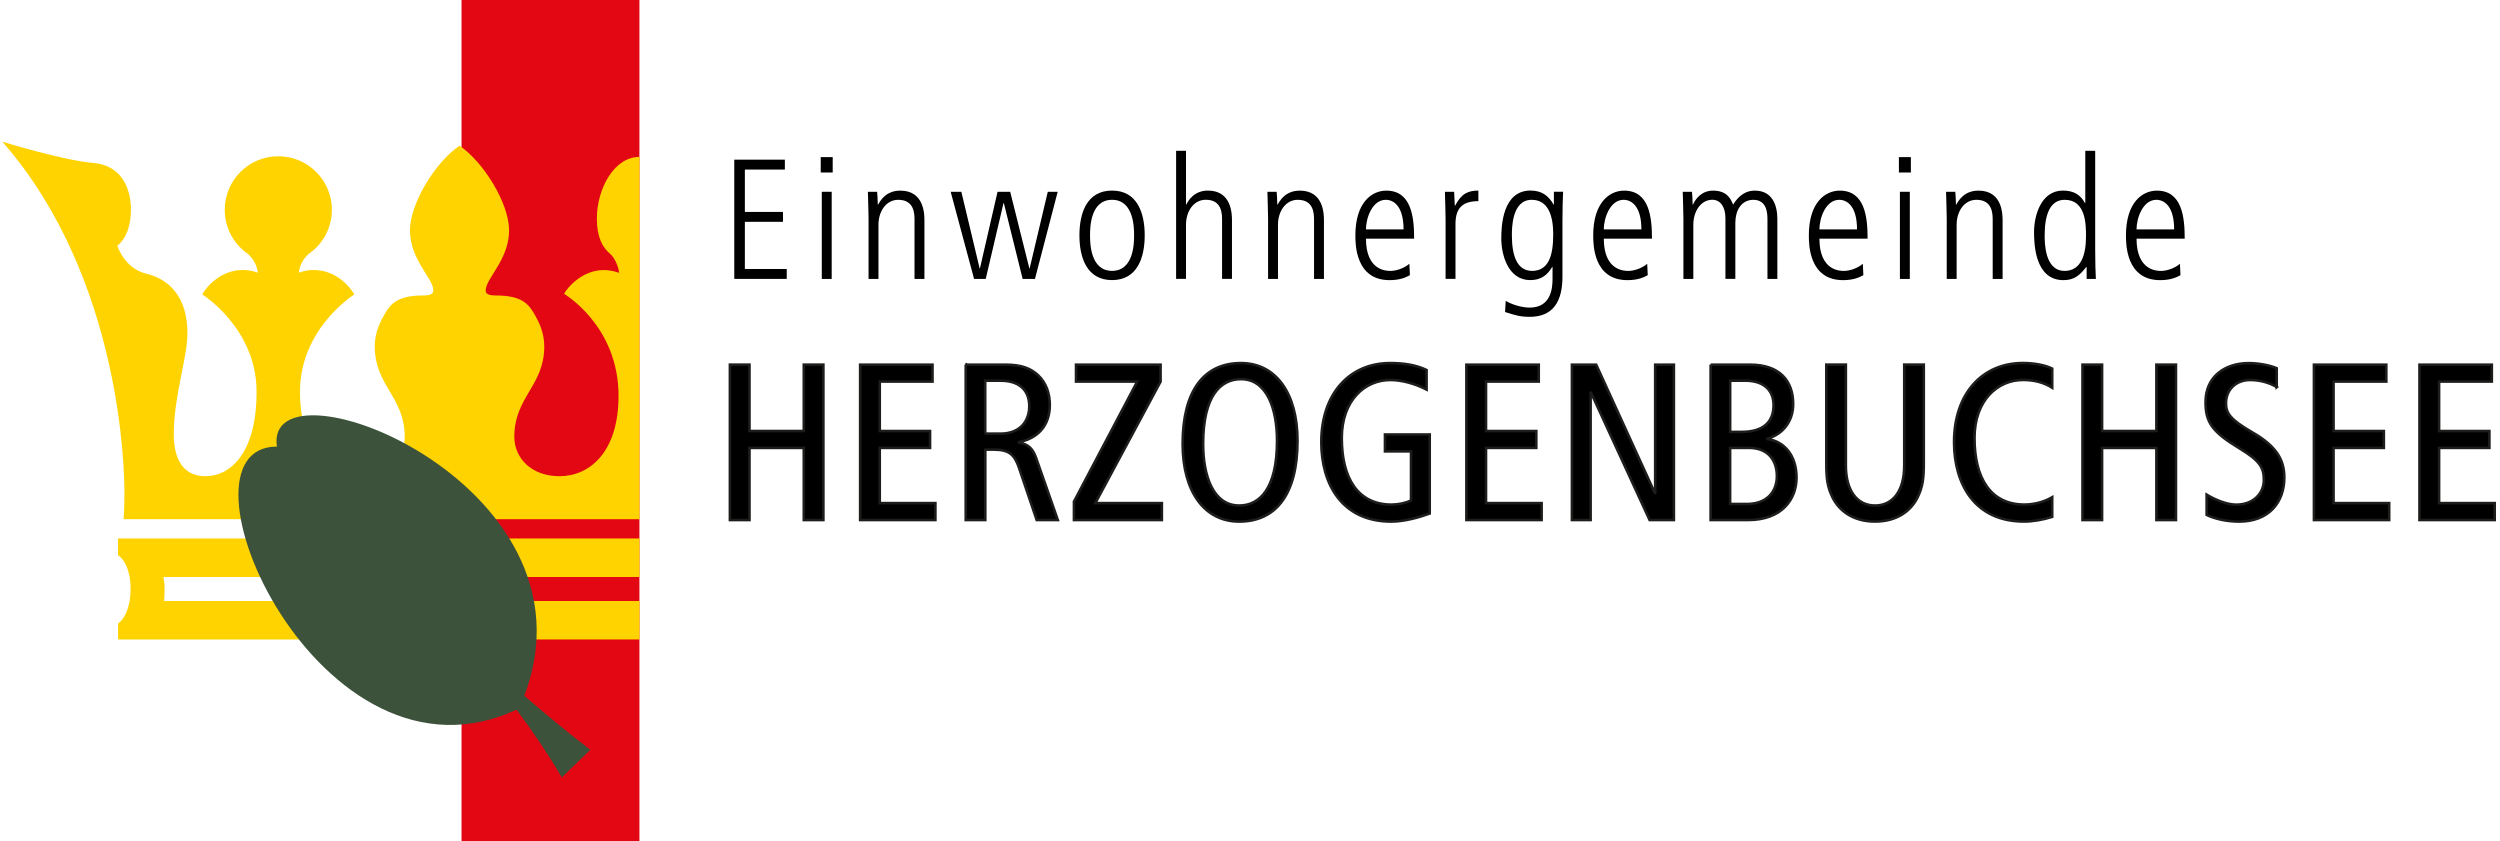 <?xml version="1.0" encoding="UTF-8" standalone="no"?>
<svg
   xmlns:dc="http://purl.org/dc/elements/1.1/"
   xmlns:cc="http://creativecommons.org/ns#"
   xmlns:rdf="http://www.w3.org/1999/02/22-rdf-syntax-ns#"
   xmlns:svg="http://www.w3.org/2000/svg"
   xmlns="http://www.w3.org/2000/svg"
   xmlns:sodipodi="http://sodipodi.sourceforge.net/DTD/sodipodi-0.dtd"
   xmlns:inkscape="http://www.inkscape.org/namespaces/inkscape"
   height="175"
   viewBox="0 0 520 175"
   width="520"
   version="1.1"
   id="svg74"
   sodipodi:docname="CHE Herzogenbuchsee Logo.svg"
   inkscape:version="0.92.3 (2405546, 2018-03-11)">
  <defs
     id="defs78" />
  <sodipodi:namedview
     pagecolor="#ffffff"
     bordercolor="#666666"
     borderopacity="1"
     objecttolerance="10"
     gridtolerance="10"
     guidetolerance="10"
     inkscape:pageopacity="0"
     inkscape:pageshadow="2"
     inkscape:window-width="1920"
     inkscape:window-height="1017"
     id="namedview76"
     showgrid="false"
     inkscape:zoom="0.59858082"
     inkscape:cx="83.694311"
     inkscape:cy="87.5"
     inkscape:window-x="-8"
     inkscape:window-y="-8"
     inkscape:window-maximized="1"
     inkscape:current-layer="g2502-2" />
  <path
     d="m96 0h37v175h-37z"
     fill="#e30613"
     id="path2" />
  <path
     d="m42.78 99.05c4.82 0 10.59-4.37 10.59-17.57s-11.29-20.23-11.29-20.23c.75-1.46 3.71-5.09 8.43-5.09 1.82 0 3.11.57 3.11.57-.15-1.55-.99-2.94-1.87-3.72v-.07c-3.01-1.99-5-5.41-5-9.3 0-6.15 4.99-11.14 11.14-11.14s11.14 4.99 11.14 11.14c0 3.89-1.99 7.31-5.01 9.3v.07c-.88.78-1.71 2.16-1.87 3.72 0 0 1.29-.57 3.11-.57 4.71 0 7.67 3.63 8.43 5.09 0 0-11.29 7.03-11.29 20.23s7.35 17.57 12.17 17.57c6.49 0 9.61-3.66 9.61-8.23 0-8.23-6.23-10.6-6.23-18.76 0-2.95 1.15-5.18 2.18-6.94 1.33-2.27 3.02-3.66 7.9-3.66 1.93 0 2.1-.57 2.1-1.09 0-2.43-4.86-6.37-4.86-12.45 0-5.64 5.34-14.25 10.31-17.61 4.97 3.35 10.31 11.97 10.31 17.61 0 6.08-4.86 10.02-4.86 12.45 0 .52.17 1.09 2.1 1.09 4.88 0 6.58 1.39 7.9 3.66 1.03 1.76 2.18 3.99 2.18 6.94 0 8.16-6.23 10.54-6.23 18.76 0 4.56 3.63 8.23 9.4 8.23 6.26 0 12.28-5 12.28-16.72 0-14.6-11.33-21.21-11.33-21.21.75-1.46 3.94-4.95 8.2-4.95 1.82 0 3.25.59 3.25.59-.15-1.55-1.05-3.28-1.91-4-1.53-1.28-2.72-3.41-2.72-7.3 0-6.15 3.56-12.83 8.87-12.83v75.37h-107.32s.18-1.62.18-5.65-.48-44.42-25.39-72.88c0 0 12.47 3.86 18.94 4.43s7.81 6.14 7.81 9.71-1.11 6.13-2.83 7.51c0 0 1.48 4.73 5.98 5.8 4.83 1.15 8.6 4.88 8.6 12.37 0 5.18-2.84 12.96-2.84 21.07 0 4 1.21 8.7 6.63 8.7z"
     fill="#ffd300"
     id="path4" />
  <path
     d="m133 112h-108.45v3.49l.4.3c.73.65 2.21 2.48 2.21 6.74s-1.54 6.24-2.25 6.88l-.35.28v3.32h108.45v-8h-98.89c.05-.52.12-1.34.12-2.54 0-.9-.11-1.64-.24-2.46h99.01v-8z"
     fill="#ffd300"
     id="path6" />
  <g
     stroke="#1d1d1b"
     stroke-width=".54"
     id="g38">
    <path
       d="m151.82 75.85h4.07v13.8h11.3v-13.8h4.07v32.32h-4.07v-15h-11.3v15h-4.07z"
       id="path8" />
    <path
       d="m178.91 75.85h15.05v3.52h-10.97v10.28h10.46v3.52h-10.46v11.48h11.57v3.52h-15.65z"
       id="path10" />
    <path
       d="m200.85 75.85h8.29c3.43 0 5.32.83 6.81 2.22 1.67 1.57 2.41 3.8 2.41 6.16 0 3.43-1.62 6.71-6.39 7.73v.09c1.94.37 2.87 1.3 3.52 3.15l4.54 12.96h-4.4l-3.7-10.93c-.93-2.69-2.08-3.7-5.14-3.7h-1.85v14.63h-4.07v-32.32zm4.07 14.35h3.15c4.35 0 6.02-2.87 6.02-5.69 0-3.61-2.36-5.32-5.93-5.32h-3.24v11.02z"
       id="path12" />
    <path
       d="m223.39 104.32 13.15-24.95h-12.73v-3.52h17.59v3.52l-13.57 25.28h13.84v3.52h-18.29v-3.84z"
       id="path14" />
    <path
       d="m258.12 75.52c7.18 0 11.76 6.16 11.76 16.16 0 11.16-4.49 16.81-12.13 16.81-7.18 0-11.76-6.16-11.76-16.16 0-11.16 4.49-16.81 12.13-16.81zm-.37 29.63c4.26 0 7.87-3.52 7.87-13.47 0-6.53-2.04-12.82-7.5-12.82-4.26 0-7.87 3.52-7.87 13.47 0 6.53 2.04 12.82 7.5 12.82z"
       id="path16" />
    <path
       d="m297.38 106.82c-1.9.69-5.14 1.67-8.01 1.67-10.23 0-14.54-7.78-14.54-16.53 0-10.09 5.88-16.44 14.31-16.44 2.78 0 5.37.37 7.59 1.44v4.07c-2.45-1.25-5.19-1.99-7.55-1.99-5.28 0-10.09 4.21-10.09 12.08 0 8.33 3.33 13.84 10.37 13.84 1.3 0 2.96-.32 4.03-.88v-10.19h-5.42v-3.52h9.31v16.44z"
       id="path18" />
    <path
       d="m305.01 75.85h15.05v3.52h-10.97v10.28h10.46v3.52h-10.46v11.48h11.57v3.52h-15.65z"
       id="path20" />
    <path
       d="m326.96 75.85h5.05l12.18 26.67h.09v-26.67h3.89v32.32h-5.05l-12.18-26.48h-.09v26.48h-3.89z"
       id="path22" />
    <path
       d="m355.8 75.85h8.2c6.25 0 8.98 3.43 8.98 8.2 0 3.52-2.08 6.25-5.32 7.18v.09c3.52.51 6.02 3.47 6.02 8.01s-3.06 8.84-10.09 8.84h-7.78v-32.32zm4.07 13.98h2.41c4.54 0 6.62-2.08 6.62-5.56 0-2.78-1.67-5.09-5.93-5.09h-3.1zm0 15h3.47c4.35 0 6.25-2.73 6.25-5.79 0-3.33-1.85-5.88-5.79-5.88h-3.94v11.67z"
       id="path24" />
    <path
       d="m400.15 96.26c0 3.19-.19 4.95-1.3 7.22-1.34 2.69-4.17 5-8.84 5s-7.5-2.32-8.84-5c-1.11-2.27-1.3-4.03-1.3-7.22v-20.42h4.07v21.02c0 5.05 2.22 8.29 6.07 8.29s6.07-3.24 6.07-8.29v-21.02h4.07z"
       id="path26" />
    <path
       d="m426.86 107.51c-1.95.6-3.98.97-5.88.97-10.23 0-14.54-7.78-14.54-16.53 0-10.09 5.88-16.44 14.31-16.44 2.31 0 4.63.42 6.11 1.16v3.98c-1.76-1.11-3.8-1.62-6.07-1.62-5.28 0-10.09 4.21-10.09 12.08 0 8.33 3.33 13.84 10.37 13.84 2.08 0 4.12-.56 5.79-1.53v4.07z"
       id="path28" />
    <path
       d="m433.16 75.85h4.07v13.8h11.3v-13.8h4.07v32.32h-4.07v-15h-11.3v15h-4.07z"
       id="path30" />
    <path
       d="m473.57 80.52c-1.53-.93-3.52-1.48-5.51-1.48-3.06 0-5.05 2.08-5.05 4.82 0 2.08.83 3.38 5.46 6.06 5 2.87 6.67 5.69 6.67 9.4 0 5.14-3.19 9.17-9.4 9.17-2.59 0-5.05-.56-6.76-1.39v-4.21c1.85 1.11 4.26 2.08 6.16 2.08 3.66 0 5.74-2.45 5.74-5.09 0-2.5-.65-3.94-5-6.57-5.83-3.52-7.13-5.51-7.13-9.68 0-5.32 4.07-8.1 8.98-8.1 2.13 0 4.4.46 5.83 1.06v3.94z"
       id="path32" />
    <path
       d="m481.3 75.85h15.05v3.52h-10.97v10.28h10.46v3.52h-10.46v11.48h11.57v3.52h-15.65z"
       id="path34" />
    <path
       d="m503.25 75.85h15.05v3.52h-10.97v10.28h10.46v3.52h-10.46v11.48h11.57v3.52h-15.65z"
       id="path36" />
  </g>
  <path
     d="m152.73 33.21h10.52v2.06h-8.32v8.81h7.93v2.06h-7.93v9.81h8.71v2.06h-10.91v-24.81z"
     id="path40" />
  <path
     d="m170.71 32.68h2.49v3.2h-2.49zm.22 7.21h2.06v18.13h-2.06z"
     id="path42" />
  <path
     d="m180.66 45.51c0-1.88-.11-3.73-.14-5.62h1.92c.07.82.11 1.35.14 2.67h.07c.43-.78 1.6-2.91 4.62-2.91 5.01 0 5.01 5.01 5.01 6.22v12.15h-2.06v-12.23c0-1.24 0-4.23-3.38-4.23-2.52 0-4.12 2.38-4.12 5.19v11.27h-2.06z"
     id="path44" />
  <path
     d="m197.76 39.89h2.2l3.8 15.92h.07l3.66-15.92h2.63l3.98 15.92h.07l3.77-15.92h2.06l-4.73 18.13h-2.56l-3.91-15.78h-.07l-3.7 15.78h-2.42l-4.87-18.13z"
     id="path46" />
  <path
     d="m224.52 48.95c0-4.55 1.49-9.31 6.79-9.31s6.79 4.76 6.79 9.31-1.49 9.31-6.79 9.31-6.79-4.76-6.79-9.31zm11.37 0c0-1.46 0-7.39-4.58-7.39s-4.58 5.93-4.58 7.39 0 7.39 4.58 7.39 4.58-5.94 4.58-7.39z"
     id="path48" />
  <path
     d="m244.63 31.36h2.06v11.19h.07c.36-.78 1.6-2.91 4.48-2.91 5.01 0 5.01 5.01 5.01 6.22v12.15h-2.06v-12.23c0-1.24 0-4.23-3.38-4.23-2.52 0-4.12 2.38-4.12 5.19v11.27h-2.06z"
     id="path50" />
  <path
     d="m263.76 45.51c0-1.88-.11-3.73-.14-5.62h1.92c.07.82.11 1.35.14 2.67h.07c.43-.78 1.6-2.91 4.62-2.91 5.01 0 5.01 5.01 5.01 6.22v12.15h-2.06v-12.23c0-1.24 0-4.23-3.38-4.23-2.52 0-4.12 2.38-4.12 5.19v11.27h-2.06z"
     id="path52" />
  <path
     d="m284.12 49.63c0 6.72 4.3 6.72 5.12 6.72 1.17 0 2.88-.57 3.91-1.49l.11 2.38c-.85.46-2.06 1.03-4.23 1.03-7.11 0-7.11-7.5-7.11-9.31 0-6.82 3.38-9.31 6.43-9.31 5.26 0 5.79 5.58 5.79 9.99h-10.02zm7.82-1.92c0-4.8-2.03-6.15-3.7-6.15-2.81 0-4.12 3.8-4.12 6.15z"
     id="path54" />
  <path
     d="m300.68 45.51c0-1.88-.11-3.73-.14-5.62h1.92c.04 1.07.11 2.13.14 2.88h.07c1.31-2.59 2.84-3.13 4.83-3.13v2.2c-3.27 0-4.76 1.42-4.76 4.76v11.41h-2.06v-12.51z"
     id="path56" />
  <path
     d="m318.38 39.64c2.27 0 3.7 1.03 4.76 2.91h.07v-2.67h1.92c-.07 1.56-.14 3.16-.14 6.01v11.69c0 5.12-1.96 8.32-6.79 8.32-1.95 0-2.88-.28-5.15-1l.14-2.31c1.74 1 3.8 1.39 4.98 1.39 4.48 0 4.76-4.12 4.76-5.97v-2.49h-.07c-1.07 1.81-2.42 2.74-4.58 2.74-4.55 0-6.01-5.19-6.01-8.64 0-2.52.21-9.99 6.11-9.99zm.25 16.71c3.41 0 4.44-3.02 4.44-7.61 0-3.7-.96-7.18-4.48-7.18-4.12 0-4.12 5.9-4.12 7.39 0 4.19 1.07 7.39 4.16 7.39z"
     id="path58" />
  <path
     d="m333.59 49.63c0 6.72 4.3 6.72 5.12 6.72 1.17 0 2.88-.57 3.91-1.49l.11 2.38c-.85.46-2.06 1.03-4.23 1.03-7.11 0-7.11-7.5-7.11-9.31 0-6.82 3.38-9.31 6.43-9.31 5.26 0 5.79 5.58 5.79 9.99h-10.02zm7.82-1.92c0-4.8-2.03-6.15-3.7-6.15-2.81 0-4.12 3.8-4.12 6.15z"
     id="path60" />
  <path
     d="m350.15 45.51c0-1.88-.11-3.73-.14-5.62h1.92c.07.82.11 1.35.14 2.67h.07c.57-1.31 1.88-2.91 4.19-2.91 2.99 0 3.73 1.88 4.16 2.91.53-.85 1.88-2.91 4.51-2.91 3.66 0 4.69 3.06 4.69 5.9v12.47h-2.06v-12.23c0-1.24 0-4.23-2.95-4.23-2.56.04-3.73 2.27-3.73 4.83v11.62h-2.06v-12.62c0-2.35-1.03-3.84-2.74-3.84-2.35 0-3.94 2.38-3.94 5.19v11.27h-2.06v-12.51z"
     id="path62" />
  <path
     d="m378.44 49.63c0 6.72 4.3 6.72 5.12 6.72 1.17 0 2.88-.57 3.91-1.49l.11 2.38c-.85.46-2.06 1.03-4.23 1.03-7.11 0-7.11-7.5-7.11-9.31 0-6.82 3.38-9.31 6.43-9.31 5.26 0 5.79 5.58 5.79 9.99h-10.02zm7.82-1.92c0-4.8-2.03-6.15-3.7-6.15-2.81 0-4.12 3.8-4.12 6.15z"
     id="path64" />
  <path
     d="m394.97 32.68h2.49v3.2h-2.49zm.21 7.21h2.06v18.13h-2.06z"
     id="path66" />
  <path
     d="m404.92 45.51c0-1.88-.11-3.73-.14-5.62h1.92c.07.82.11 1.35.14 2.67h.07c.43-.78 1.6-2.91 4.62-2.91 5.01 0 5.01 5.01 5.01 6.22v12.15h-2.06v-12.23c0-1.24 0-4.23-3.38-4.23-2.52 0-4.12 2.38-4.12 5.19v11.27h-2.06z"
     id="path68" />
  <path
     d="m435.8 52.01c0 2.84.07 4.44.14 6.01h-1.92v-2.49h-.07c-1.35 1.71-2.49 2.74-4.76 2.74-5.9 0-6.11-7.46-6.11-9.99 0-3.45 1.46-8.64 6.01-8.64 2.31 0 3.66.92 4.58 2.59h.07v-10.87h2.06zm-6.39 4.34c3.52 0 4.48-3.48 4.48-7.18 0-2.42 0-7.61-4.44-7.61-3.09 0-4.16 3.2-4.16 7.39 0 1.49 0 7.39 4.12 7.39z"
     id="path70" />
  <path
     d="m444.4 49.63c0 6.72 4.3 6.72 5.12 6.72 1.17 0 2.88-.57 3.91-1.49l.11 2.38c-.85.46-2.06 1.03-4.23 1.03-7.11 0-7.11-7.5-7.11-9.31 0-6.82 3.38-9.31 6.43-9.31 5.26 0 5.79 5.58 5.79 9.99h-10.02zm7.82-1.92c0-4.8-2.03-6.15-3.7-6.15-2.81 0-4.12 3.8-4.12 6.15z"
     id="path72" />
  <g
     style="display:inline;stroke-width:1.408"
     id="g2502-2"
     transform="matrix(2.963,0,0,2.867,-2132.062,-1853.805)">
    <path
       style="fill:#3c523a;fill-opacity:1;fill-rule:evenodd;stroke:none;stroke-width:0.722;stroke-miterlimit:4;stroke-dasharray:none;stroke-opacity:1"
       id="path2504-5"
       d="m 756,698 c 7,-16 -18,-26 -17,-19 -8,0 3,26 17,19 z"
       inkscape:connector-curvature="0" />
    <path
       style="fill:#3c523a;fill-opacity:1;fill-rule:evenodd;stroke:none;stroke-width:0.722;stroke-miterlimit:4;stroke-dasharray:none;stroke-opacity:1"
       id="path2506-2"
       d="m 761,701 c -6.314,-5.039 -11,-10 -17,-16 6,6 11,11 15,18 z"
       inkscape:connector-curvature="0" />
  </g>
</svg>
